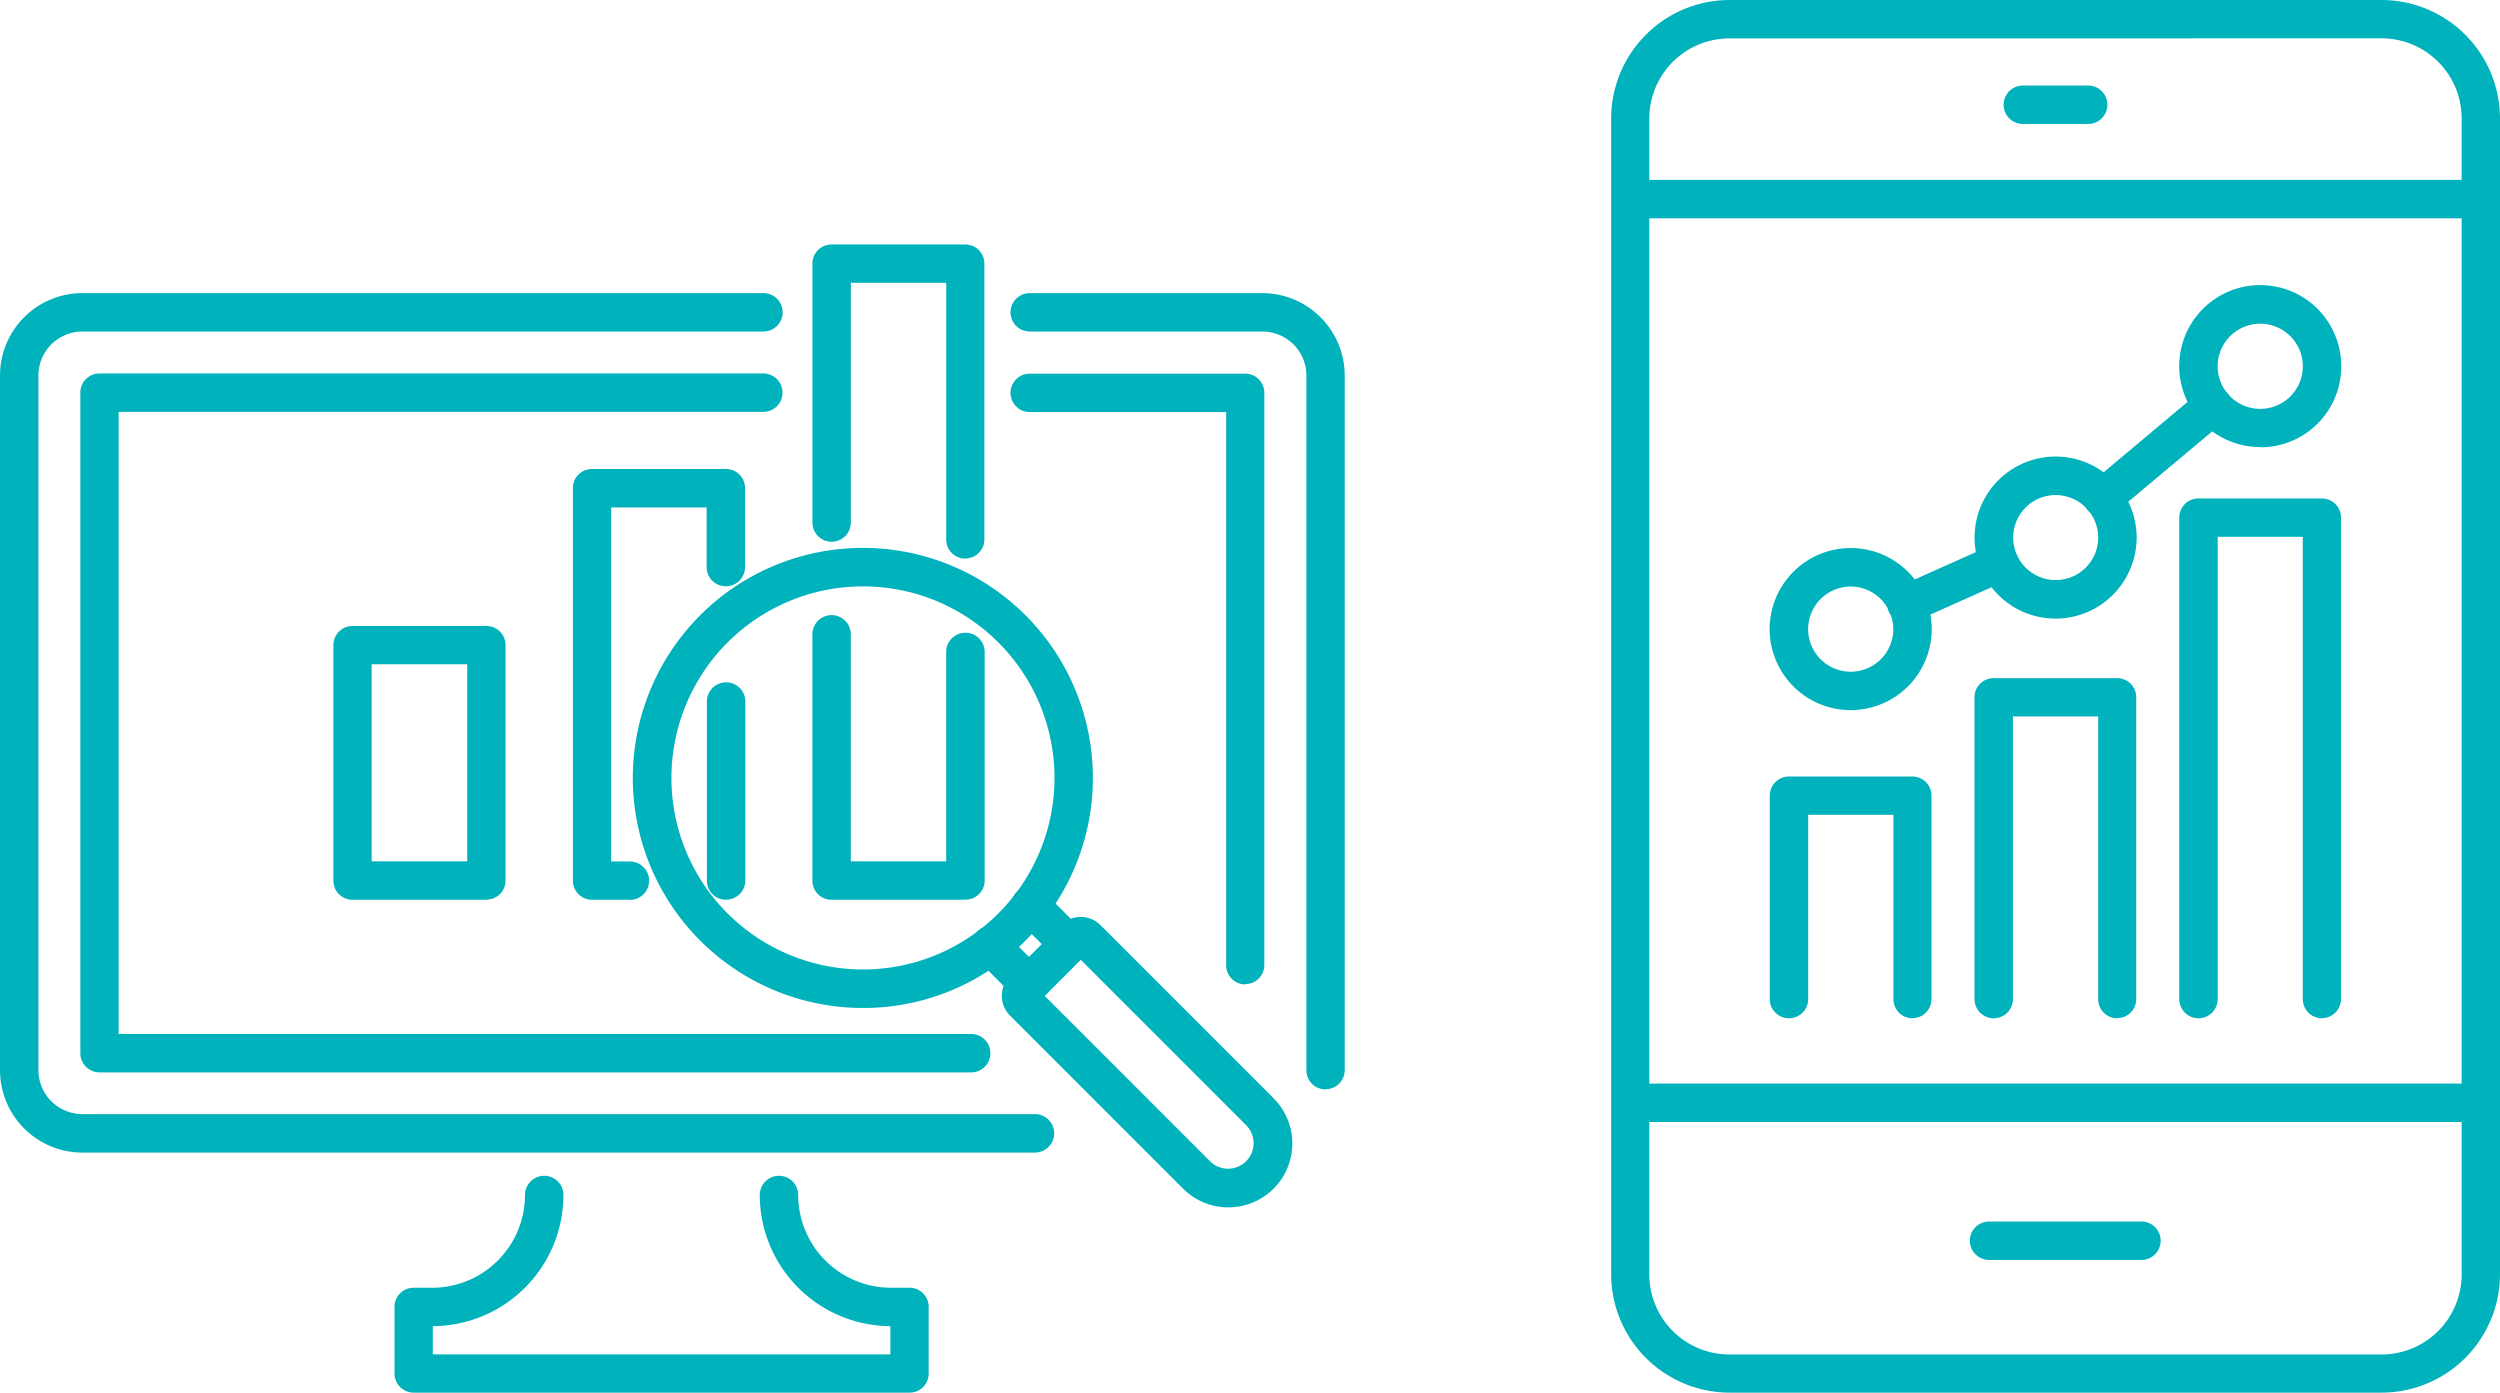 <svg xmlns="http://www.w3.org/2000/svg" xmlns:xlink="http://www.w3.org/1999/xlink" width="65.523" height="36.501" viewBox="0 0 65.523 36.501">
  <defs>
    <clipPath id="clip-path">
      <rect id="長方形_1" data-name="長方形 1" width="65.523" height="36.501" transform="translate(0 0)" fill="none"/>
    </clipPath>
  </defs>
  <g id="グループ_2" data-name="グループ 2" transform="translate(0 0)">
    <g id="グループ_1" data-name="グループ 1" clip-path="url(#clip-path)">
      <path id="パス_1" data-name="パス 1" d="M34.74,28.552a.5.5,0,0,1-.5-.5V9.842a1.154,1.154,0,0,0-1.153-1.153H26.989a.5.5,0,0,1,0-1.007h6.094a2.163,2.163,0,0,1,2.161,2.16V28.048a.5.5,0,0,1-.5.5" fill="#00b2bc"/>
      <path id="パス_2" data-name="パス 2" d="M27.126,30.209H2.16A2.162,2.162,0,0,1,0,28.049V9.842a2.162,2.162,0,0,1,2.16-2.16H20.009a.5.5,0,1,1,0,1.007H2.16A1.154,1.154,0,0,0,1.007,9.842V28.049A1.154,1.154,0,0,0,2.16,29.2H27.126a.5.5,0,1,1,0,1.007" fill="#00b2bc"/>
      <path id="パス_3" data-name="パス 3" d="M32.637,25.8a.5.5,0,0,1-.5-.5v-14.5H26.989a.5.5,0,1,1,0-1.007h5.648a.5.5,0,0,1,.5.5v15a.5.5,0,0,1-.5.5" fill="#00b2bc"/>
      <path id="パス_4" data-name="パス 4" d="M25.454,28.106H2.606a.5.5,0,0,1-.5-.5V10.288a.5.5,0,0,1,.5-.5h17.4a.5.5,0,1,1,0,1.007H3.11V27.1H25.454a.5.5,0,1,1,0,1.007" fill="#00b2bc"/>
      <path id="パス_5" data-name="パス 5" d="M23.84,36.5h-13a.5.5,0,0,1-.5-.5V34.251a.5.5,0,0,1,.5-.5h.489a2.434,2.434,0,0,0,2.431-2.431.5.5,0,1,1,1.007,0,3.442,3.442,0,0,1-3.423,3.438v.74H23.336v-.74a3.442,3.442,0,0,1-3.423-3.438.5.5,0,1,1,1.007,0,2.434,2.434,0,0,0,2.431,2.431h.489a.5.5,0,0,1,.5.5V36a.5.5,0,0,1-.5.5" fill="#00b2bc"/>
      <path id="パス_6" data-name="パス 6" d="M32.194,31.644a1.668,1.668,0,0,1-1.185-.49L26.47,26.615a.729.729,0,0,1,0-1.03l1.34-1.34a.729.729,0,0,1,1.03,0l4.539,4.539a1.675,1.675,0,0,1-1.185,2.86M27.379,26.1l4.342,4.342a.669.669,0,0,0,.946-.946l-4.342-4.342Z" fill="#00b2bc"/>
      <path id="パス_7" data-name="パス 7" d="M26.972,26.3a.5.5,0,0,1-.356-.148L25.6,25.137a.5.5,0,0,1,.712-.713l.658.658.336-.336-.658-.658a.5.5,0,0,1,.713-.712l1.013,1.014a.5.5,0,0,1,0,.712L27.328,26.15a.5.5,0,0,1-.356.148" fill="#00b2bc"/>
      <path id="パス_8" data-name="パス 8" d="M22.614,26.418a6.029,6.029,0,1,1,4.264-1.766,5.986,5.986,0,0,1-4.264,1.766m0-11.049a5.02,5.02,0,1,0,3.551,1.468,5.006,5.006,0,0,0-3.551-1.468" fill="#00b2bc"/>
      <path id="パス_9" data-name="パス 9" d="M12.75,23.582H9.238a.5.5,0,0,1-.5-.5V16.907a.5.5,0,0,1,.5-.5H12.75a.5.5,0,0,1,.5.5v6.172a.5.5,0,0,1-.5.5M9.741,22.575h2.505V17.41H9.741Z" fill="#00b2bc"/>
      <path id="パス_10" data-name="パス 10" d="M16.509,23.582h-.994a.5.5,0,0,1-.5-.5V12.792a.5.5,0,0,1,.5-.5h3.512a.5.5,0,0,1,.5.5v2.071a.5.5,0,0,1-1.007,0V13.3H16.018v9.279h.491a.5.5,0,1,1,0,1.007" fill="#00b2bc"/>
      <path id="パス_11" data-name="パス 11" d="M19.027,23.582a.5.5,0,0,1-.5-.5V18.387a.5.5,0,0,1,1.008,0v4.691a.5.5,0,0,1-.5.5" fill="#00b2bc"/>
      <path id="パス_12" data-name="パス 12" d="M25.3,14.641a.5.5,0,0,1-.5-.5V7.412H22.3v6.283a.5.5,0,1,1-1.007,0V6.908a.5.5,0,0,1,.5-.5H25.3a.5.5,0,0,1,.5.5v7.229a.5.5,0,0,1-.5.5" fill="#00b2bc"/>
      <path id="パス_13" data-name="パス 13" d="M25.3,23.582H21.792a.5.5,0,0,1-.5-.5V16.625a.5.5,0,1,1,1.007,0v5.95h2.5V17.088a.5.5,0,0,1,1.008,0v5.99a.5.5,0,0,1-.5.5" fill="#00b2bc"/>
      <path id="パス_14" data-name="パス 14" d="M62.418,36.5H45.327a3.108,3.108,0,0,1-3.1-3.1V3.105A3.109,3.109,0,0,1,45.327,0H62.418a3.108,3.108,0,0,1,3.105,3.105V33.4a3.107,3.107,0,0,1-3.105,3.1M45.327,1.007a2.1,2.1,0,0,0-2.1,2.1V33.4a2.1,2.1,0,0,0,2.1,2.1H62.418a2.1,2.1,0,0,0,2.1-2.1V3.105a2.1,2.1,0,0,0-2.1-2.1Z" fill="#00b2bc"/>
      <path id="パス_15" data-name="パス 15" d="M64.954,5.722H42.791a.5.5,0,1,1,0-1.007H64.954a.5.5,0,1,1,0,1.007" fill="#00b2bc"/>
      <path id="パス_16" data-name="パス 16" d="M64.973,29.407H42.81a.5.5,0,1,1,0-1.007H64.973a.5.5,0,1,1,0,1.007" fill="#00b2bc"/>
      <path id="パス_17" data-name="パス 17" d="M56.126,33.022H52.132a.5.5,0,1,1,0-1.007h3.994a.5.5,0,1,1,0,1.007" fill="#00b2bc"/>
      <path id="パス_18" data-name="パス 18" d="M54.729,3.249H53.017a.5.5,0,1,1,0-1.007h1.712a.5.5,0,1,1,0,1.007" fill="#00b2bc"/>
      <path id="パス_19" data-name="パス 19" d="M50.126,26.689a.5.5,0,0,1-.5-.5V21.356H47.391v4.829a.5.5,0,1,1-1.007,0V20.852a.5.5,0,0,1,.5-.5h3.239a.5.5,0,0,1,.5.5v5.333a.5.5,0,0,1-.5.5" fill="#00b2bc"/>
      <path id="パス_20" data-name="パス 20" d="M55.492,26.689a.5.5,0,0,1-.5-.5V18.777H52.757v7.408a.5.5,0,1,1-1.007,0V18.274a.5.5,0,0,1,.5-.5h3.239a.5.5,0,0,1,.5.5v7.911a.5.5,0,0,1-.5.5" fill="#00b2bc"/>
      <path id="パス_21" data-name="パス 21" d="M60.859,26.689a.505.505,0,0,1-.505-.5V14.069h-2.23V26.185a.5.5,0,1,1-1.007,0V13.565a.5.5,0,0,1,.5-.5h3.239a.5.5,0,0,1,.5.5v12.62a.5.5,0,0,1-.5.5" fill="#00b2bc"/>
      <path id="パス_22" data-name="パス 22" d="M48.506,18.612a2.124,2.124,0,1,1,2.123-2.123,2.126,2.126,0,0,1-2.123,2.123m0-3.239a1.116,1.116,0,1,0,1.116,1.116,1.091,1.091,0,0,0-.1-.455,1.116,1.116,0,0,0-1.019-.661" fill="#00b2bc"/>
      <path id="パス_23" data-name="パス 23" d="M49.986,16.332a.5.5,0,0,1-.207-.964l2.409-1.077a.5.5,0,1,1,.411.92l-2.408,1.077a.5.5,0,0,1-.205.044" fill="#00b2bc"/>
      <path id="パス_24" data-name="パス 24" d="M53.873,16.214A2.124,2.124,0,1,1,56,14.091a2.129,2.129,0,0,1-2.123,2.123m0-3.239a1.114,1.114,0,1,0,.856.4,1.118,1.118,0,0,0-.856-.4" fill="#00b2bc"/>
      <path id="パス_25" data-name="パス 25" d="M55.115,13.555a.5.5,0,0,1-.324-.889l2.883-2.417a.5.5,0,1,1,.648.771l-2.884,2.417a.5.5,0,0,1-.323.118" fill="#00b2bc"/>
      <path id="パス_26" data-name="パス 26" d="M59.239,11.718A2.123,2.123,0,1,1,61.362,9.6a2.117,2.117,0,0,1-2.123,2.123m0-3.239A1.116,1.116,0,1,0,60.355,9.6a1.117,1.117,0,0,0-1.116-1.116" fill="#00b2bc"/>
    </g>
  </g>
</svg>
